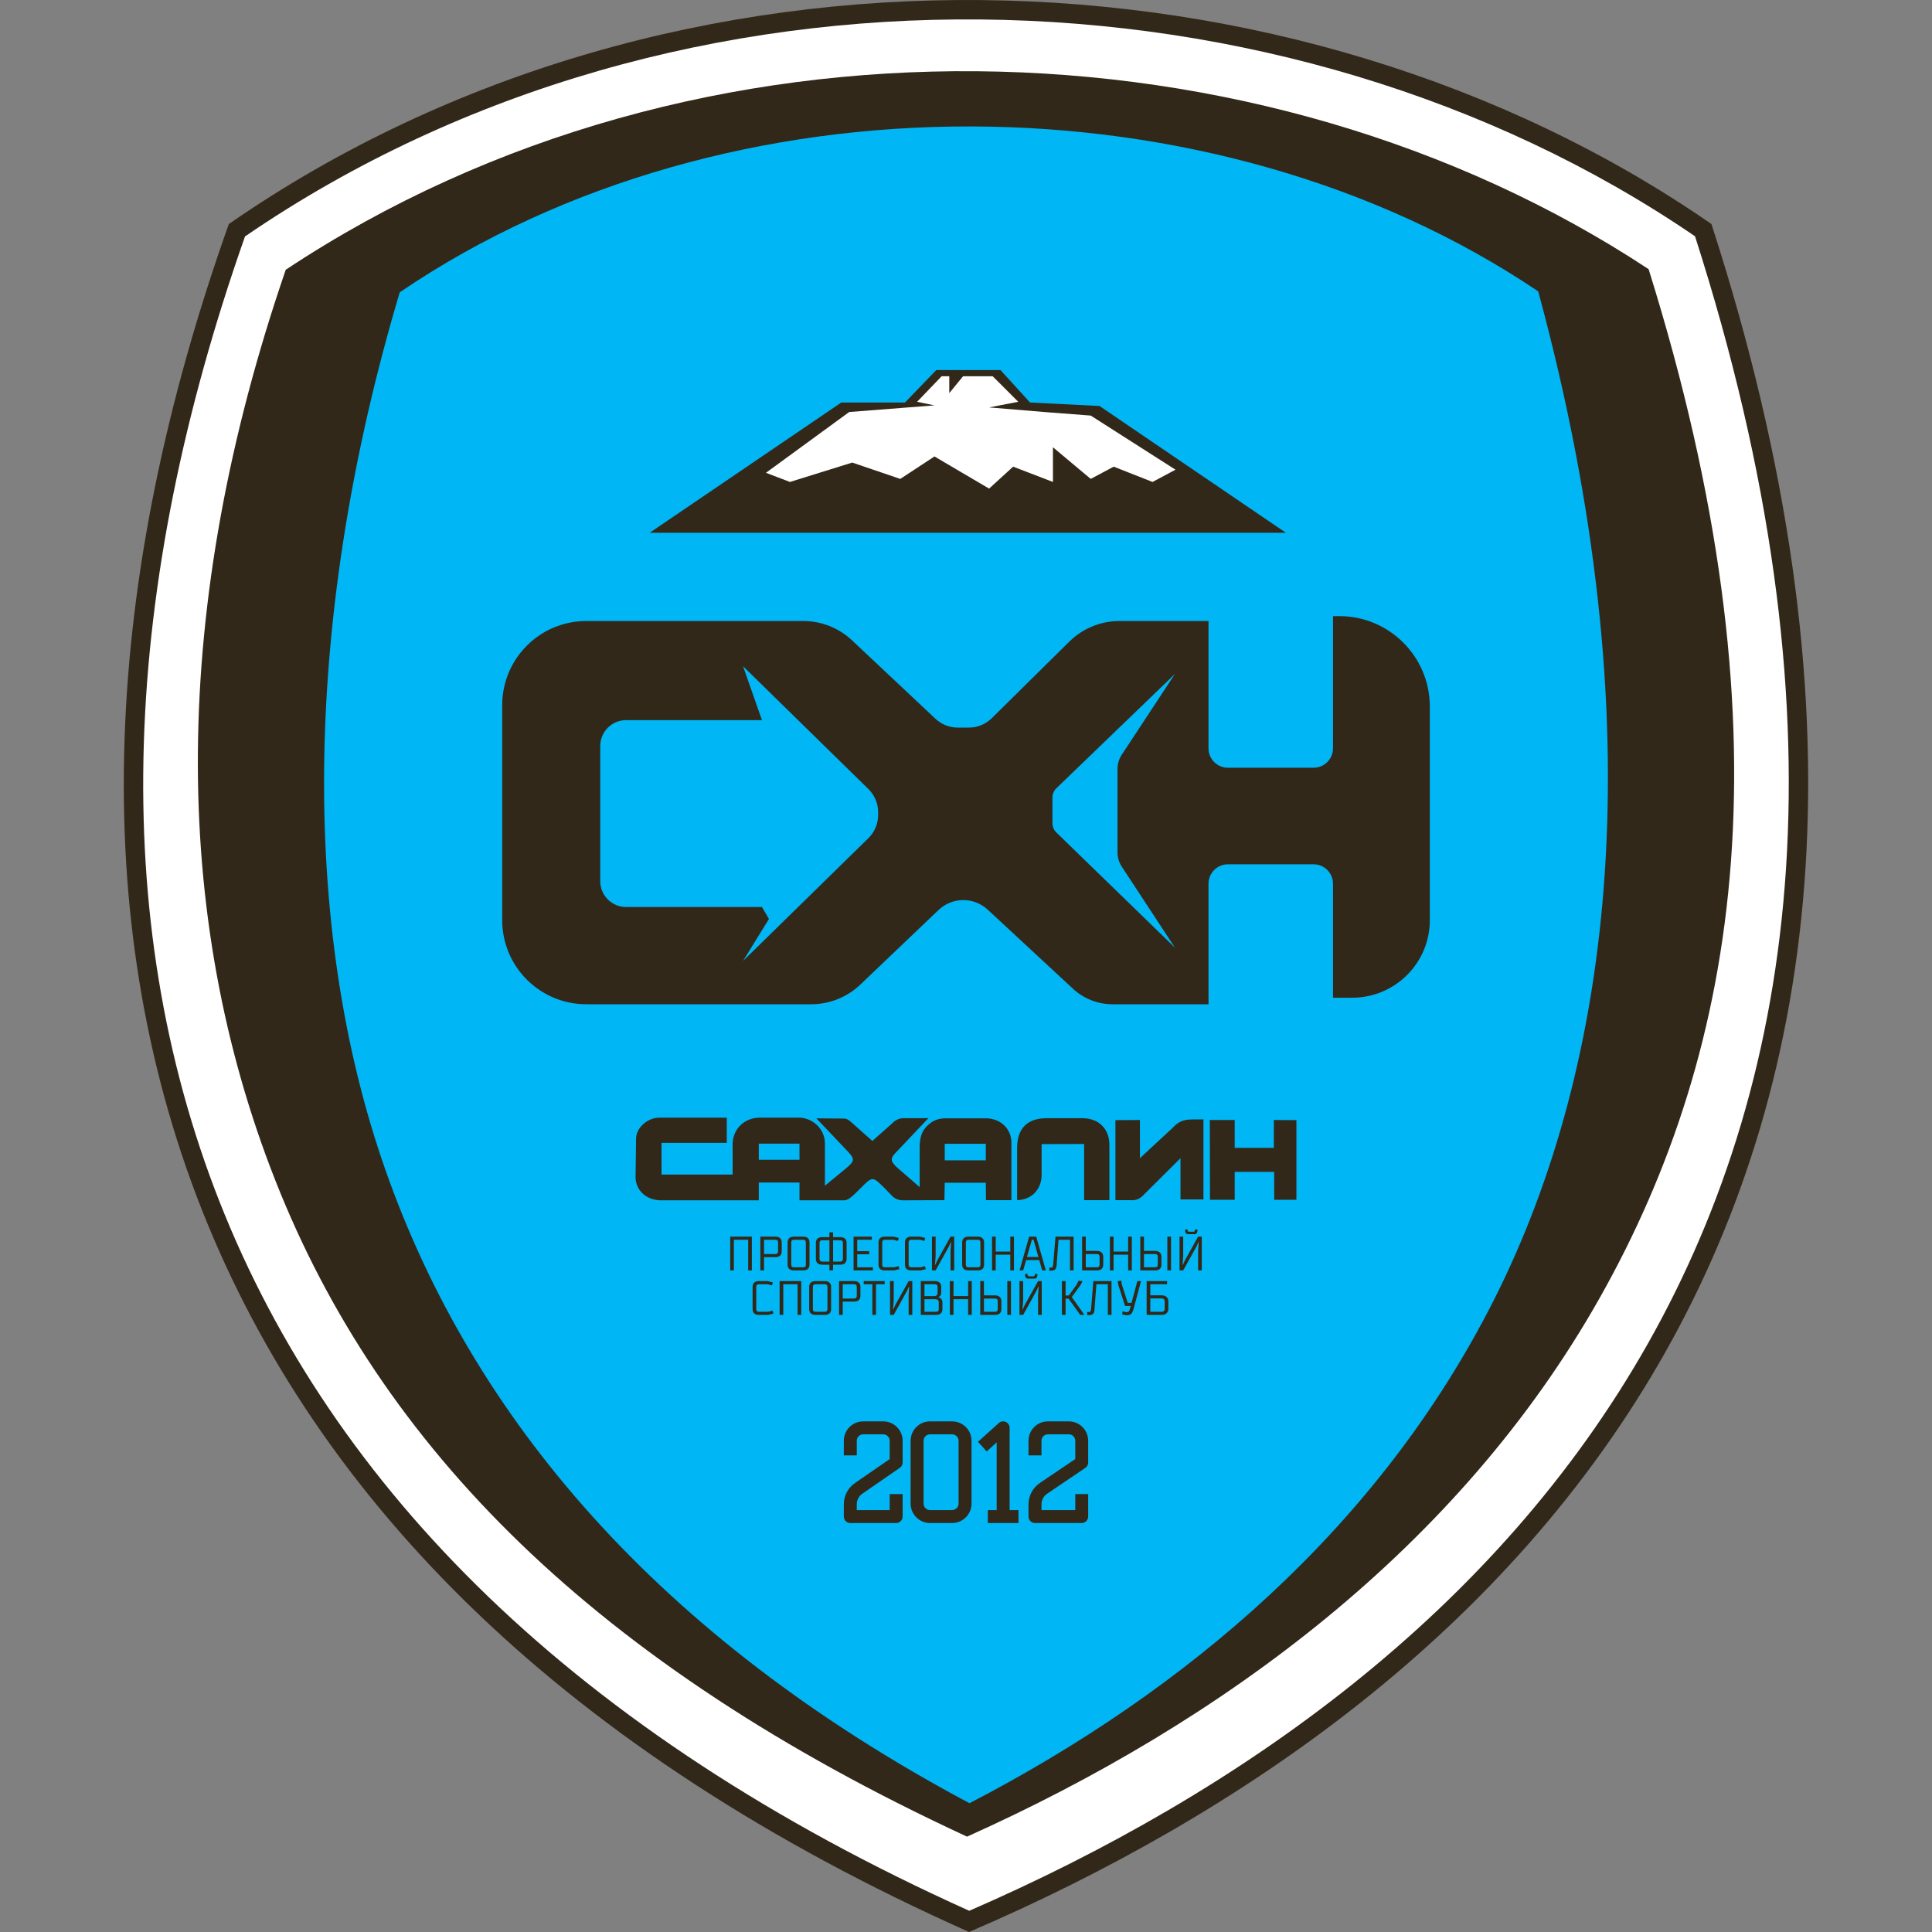 <svg width="50" height="50" viewBox="0 0 50 50" fill="none" xmlns="http://www.w3.org/2000/svg">
<rect x="0" y="0" width="50" height="50" fill="#808080" stroke="none"/>
<g clip-path="url(#clip0_6040_147)">
<path d="M44.292 5.798C33.514 -1.659 17.465 -2.201 5.922 5.798C-0.612 24.17 4.2 40.698 25.08 50C39.35 43.867 52.425 30.905 44.292 5.798Z" fill="#322819"/>
<path fill-rule="evenodd" clip-rule="evenodd" d="M6.341 6.119C3.152 15.17 2.765 23.71 5.688 31.116C8.606 38.508 14.853 44.847 25.084 49.451C32.085 46.408 38.724 41.717 42.65 34.767C46.586 27.798 47.835 18.482 43.867 6.115C33.297 -1.108 17.645 -1.626 6.341 6.119Z" fill="white"/>
<path fill-rule="evenodd" clip-rule="evenodd" d="M7.395 6.981C4.414 15.663 4.402 23.65 7.131 30.563C9.842 37.431 15.361 43.06 25.027 47.532C31.663 44.555 37.76 40.035 41.394 33.601C45.067 27.097 46.372 18.825 42.666 6.966C32.654 0.361 18.061 -0.094 7.395 6.981Z" fill="#322819"/>
<path fill-rule="evenodd" clip-rule="evenodd" d="M10.345 7.565C7.875 15.854 7.725 23.901 9.988 30.316C12.225 36.657 16.977 42.342 25.09 46.667C30.671 43.771 35.682 39.548 38.669 33.629C41.715 27.597 42.881 18.862 39.809 7.541C31.443 1.899 18.832 1.792 10.345 7.565Z" fill="#00B6F4"/>
<path fill-rule="evenodd" clip-rule="evenodd" d="M20.787 16.072H15.174C13.971 16.072 12.997 17.047 12.997 18.249V23.813C12.997 25.015 13.971 25.99 15.174 25.99H20.993C21.467 25.99 21.922 25.808 22.265 25.481L24.289 23.551C24.462 23.386 24.691 23.294 24.93 23.294C25.165 23.294 25.391 23.383 25.562 23.542L27.768 25.588C28.046 25.846 28.412 25.99 28.793 25.99H31.276V22.87C31.276 22.593 31.501 22.368 31.778 22.368H33.995C34.273 22.368 34.498 22.593 34.498 22.87V25.821H34.994C36.104 25.821 37.004 24.922 37.004 23.812V18.289C37.004 16.994 35.954 15.945 34.66 15.945H34.498V19.367C34.498 19.644 34.273 19.869 33.995 19.869H31.778C31.501 19.869 31.276 19.644 31.276 19.367V16.072H28.97C28.486 16.072 28.021 16.263 27.676 16.603L25.666 18.588C25.509 18.743 25.298 18.83 25.078 18.83H24.784C24.571 18.83 24.366 18.748 24.211 18.603L22.049 16.571C21.707 16.25 21.256 16.072 20.787 16.072ZM19.23 17.242L19.719 18.637H16.204C15.834 18.637 15.534 18.937 15.534 19.307V22.804C15.534 23.174 15.834 23.474 16.204 23.474H19.719L19.9 23.782L19.23 24.869L22.474 21.692C22.635 21.534 22.726 21.318 22.726 21.093V21.018C22.726 20.793 22.635 20.578 22.474 20.42L19.23 17.242ZM30.407 17.442L27.339 20.4C27.274 20.463 27.237 20.55 27.237 20.641V21.304C27.237 21.394 27.273 21.481 27.338 21.544L30.407 24.525L29.031 22.428C28.959 22.319 28.921 22.191 28.921 22.06V19.9C28.921 19.769 28.96 19.641 29.032 19.531L30.407 17.442Z" fill="#322819"/>
<path d="M24.23 9.578H25.893L26.657 10.417L28.455 10.507L33.279 13.788H16.814L21.773 10.417H23.421L24.23 9.578Z" fill="#322819"/>
<path d="M19.823 12.236L21.977 10.663L24.184 10.491L23.735 10.398L24.369 9.738H24.567V10.174L24.924 9.738H25.691L26.352 10.398L25.598 10.544L27.026 10.663L28.228 10.755L30.422 12.156L29.828 12.473L28.823 12.077L28.228 12.394L27.25 11.575V12.473L26.22 12.077L25.598 12.645L24.184 11.813L23.299 12.394L22.056 11.971L20.444 12.473L19.823 12.236Z" fill="white"/>
<path d="M19.458 32.004V32.878H19.363V32.085H18.992V32.878H18.898V32.004H19.458Z" fill="#322819"/>
<path d="M19.678 32.004H20.068C20.121 32.004 20.161 32.017 20.189 32.044C20.217 32.07 20.231 32.106 20.231 32.154V32.385C20.231 32.432 20.217 32.469 20.189 32.496C20.161 32.522 20.121 32.535 20.068 32.535H19.773V32.878H19.678V32.004ZM19.773 32.085V32.455H20.066C20.113 32.455 20.136 32.432 20.136 32.388V32.153C20.136 32.108 20.113 32.085 20.066 32.085H19.773Z" fill="#322819"/>
<path d="M20.785 32.085H20.549C20.502 32.085 20.478 32.108 20.478 32.153V32.731C20.478 32.776 20.502 32.798 20.549 32.798H20.785C20.832 32.798 20.855 32.776 20.855 32.731V32.153C20.855 32.108 20.832 32.085 20.785 32.085ZM20.788 32.878H20.546C20.493 32.878 20.452 32.865 20.424 32.84C20.397 32.814 20.383 32.777 20.383 32.728V32.154C20.383 32.106 20.397 32.07 20.424 32.044C20.452 32.017 20.493 32.004 20.546 32.004H20.788C20.84 32.004 20.88 32.017 20.908 32.044C20.936 32.07 20.95 32.106 20.95 32.154V32.728C20.95 32.776 20.936 32.813 20.908 32.84C20.88 32.865 20.84 32.878 20.788 32.878Z" fill="#322819"/>
<path d="M21.56 32.73V32.878H21.465V32.73H21.278C21.224 32.73 21.184 32.717 21.156 32.691C21.129 32.665 21.115 32.628 21.115 32.58V32.166C21.115 32.119 21.129 32.082 21.156 32.056C21.184 32.03 21.224 32.017 21.278 32.017H21.465V31.892H21.56V32.017H21.747C21.8 32.017 21.84 32.03 21.868 32.056C21.896 32.082 21.91 32.119 21.91 32.166V32.58C21.91 32.627 21.896 32.664 21.868 32.691C21.84 32.717 21.8 32.73 21.747 32.73H21.56ZM21.56 32.098V32.65H21.744C21.791 32.65 21.815 32.627 21.815 32.582V32.165C21.815 32.12 21.791 32.098 21.744 32.098H21.56ZM21.465 32.098H21.281C21.234 32.098 21.21 32.12 21.21 32.165V32.582C21.21 32.627 21.234 32.65 21.281 32.65H21.465V32.098Z" fill="#322819"/>
<path d="M22.09 32.004H22.563V32.085H22.185V32.38H22.495V32.461H22.185V32.798H22.59V32.878H22.09V32.004Z" fill="#322819"/>
<path d="M22.898 32.004H23.125L23.261 32.039L23.236 32.115L23.125 32.085H22.901C22.854 32.085 22.831 32.108 22.831 32.153V32.731C22.831 32.776 22.854 32.798 22.901 32.798H23.141L23.253 32.768L23.276 32.845L23.141 32.878H22.898C22.845 32.878 22.804 32.865 22.776 32.84C22.749 32.814 22.736 32.777 22.736 32.728V32.154C22.736 32.106 22.749 32.07 22.776 32.044C22.804 32.017 22.845 32.004 22.898 32.004Z" fill="#322819"/>
<path d="M23.583 32.004H23.81L23.945 32.039L23.921 32.115L23.81 32.085H23.586C23.539 32.085 23.515 32.108 23.515 32.153V32.731C23.515 32.776 23.539 32.798 23.586 32.798H23.826L23.937 32.768L23.96 32.845L23.826 32.878H23.583C23.53 32.878 23.489 32.865 23.461 32.84C23.434 32.814 23.421 32.777 23.421 32.728V32.154C23.421 32.106 23.434 32.07 23.461 32.044C23.489 32.017 23.53 32.004 23.583 32.004Z" fill="#322819"/>
<path d="M24.26 32.614L24.6 32.004H24.695V32.878H24.6V32.376L24.615 32.143H24.61L24.553 32.268L24.214 32.878H24.119V32.004H24.214V32.505L24.198 32.738H24.203L24.26 32.614Z" fill="#322819"/>
<path d="M25.303 32.085H25.067C25.02 32.085 24.996 32.108 24.996 32.153V32.731C24.996 32.776 25.02 32.798 25.067 32.798H25.303C25.35 32.798 25.373 32.776 25.373 32.731V32.153C25.373 32.108 25.35 32.085 25.303 32.085ZM25.305 32.878H25.064C25.011 32.878 24.97 32.865 24.942 32.84C24.915 32.814 24.901 32.777 24.901 32.728V32.154C24.901 32.106 24.915 32.07 24.942 32.044C24.97 32.017 25.011 32.004 25.064 32.004H25.305C25.358 32.004 25.398 32.017 25.426 32.044C25.454 32.07 25.468 32.106 25.468 32.154V32.728C25.468 32.776 25.454 32.813 25.426 32.84C25.398 32.865 25.358 32.878 25.305 32.878Z" fill="#322819"/>
<path d="M26.241 32.004V32.878H26.146V32.471H25.769V32.878H25.674V32.004H25.769V32.391H26.146V32.004H26.241Z" fill="#322819"/>
<path d="M26.874 32.53L26.748 32.085H26.705L26.577 32.53H26.874ZM26.556 32.61L26.48 32.878H26.386L26.634 32.004H26.817L27.066 32.878H26.972L26.895 32.61H26.556Z" fill="#322819"/>
<path d="M27.256 32.728L27.316 32.004H27.785V32.878H27.691V32.085H27.395L27.346 32.731C27.343 32.786 27.331 32.825 27.311 32.849C27.291 32.873 27.255 32.885 27.202 32.885H27.156V32.805H27.2C27.219 32.805 27.233 32.8 27.239 32.791C27.246 32.781 27.252 32.76 27.256 32.728Z" fill="#322819"/>
<path d="M28.005 32.878V32.004H28.1V32.374H28.389C28.441 32.374 28.482 32.388 28.51 32.415C28.538 32.442 28.552 32.479 28.552 32.526V32.728C28.552 32.776 28.538 32.813 28.51 32.84C28.482 32.865 28.441 32.878 28.389 32.878H28.005ZM28.1 32.455V32.798H28.386C28.433 32.798 28.457 32.776 28.457 32.731V32.525C28.457 32.478 28.433 32.455 28.386 32.455H28.1Z" fill="#322819"/>
<path d="M29.291 32.004V32.878H29.196V32.471H28.819V32.878H28.724V32.004H28.819V32.391H29.196V32.004H29.291Z" fill="#322819"/>
<path d="M30.211 32.878V32.004H30.306V32.878H30.211ZM29.511 32.878V32.004H29.606V32.374H29.895C29.947 32.374 29.988 32.388 30.016 32.415C30.044 32.442 30.058 32.479 30.058 32.526V32.728C30.058 32.776 30.044 32.813 30.016 32.84C29.988 32.865 29.947 32.878 29.895 32.878H29.511ZM29.606 32.455V32.798H29.892C29.939 32.798 29.963 32.776 29.963 32.731V32.525C29.963 32.478 29.939 32.455 29.892 32.455H29.606Z" fill="#322819"/>
<path d="M30.766 31.94C30.737 31.94 30.715 31.936 30.701 31.927C30.687 31.917 30.678 31.897 30.674 31.868L30.665 31.829L30.728 31.812C30.731 31.828 30.735 31.84 30.737 31.849C30.741 31.858 30.744 31.864 30.747 31.869C30.75 31.873 30.755 31.876 30.759 31.877C30.764 31.878 30.769 31.878 30.775 31.878H30.885C30.892 31.878 30.897 31.878 30.901 31.877C30.906 31.876 30.91 31.873 30.912 31.869C30.916 31.864 30.919 31.858 30.922 31.849C30.925 31.84 30.929 31.828 30.933 31.812L30.995 31.829L30.987 31.868C30.984 31.884 30.98 31.897 30.976 31.907C30.971 31.916 30.966 31.923 30.958 31.928C30.951 31.933 30.942 31.936 30.931 31.938C30.921 31.94 30.909 31.94 30.895 31.94H30.766ZM30.667 32.614L31.007 32.004H31.102V32.878H31.007V32.376L31.022 32.143H31.017L30.96 32.268L30.621 32.878H30.526V32.004H30.621V32.505L30.604 32.738H30.61L30.667 32.614Z" fill="#322819"/>
<path d="M19.64 33.155H19.867L20.002 33.19L19.978 33.266L19.867 33.236H19.643C19.596 33.236 19.572 33.258 19.572 33.303V33.882C19.572 33.927 19.596 33.949 19.643 33.949H19.883L19.994 33.919L20.017 33.995L19.883 34.029H19.64C19.587 34.029 19.546 34.016 19.518 33.99C19.491 33.964 19.477 33.927 19.477 33.879V33.305C19.477 33.257 19.491 33.221 19.518 33.195C19.546 33.168 19.587 33.155 19.64 33.155Z" fill="#322819"/>
<path d="M20.736 33.155V34.029H20.641V33.236H20.271V34.029H20.176V33.155H20.736Z" fill="#322819"/>
<path d="M21.344 33.236H21.108C21.061 33.236 21.037 33.258 21.037 33.303V33.882C21.037 33.927 21.061 33.949 21.108 33.949H21.344C21.391 33.949 21.414 33.927 21.414 33.882V33.303C21.414 33.258 21.391 33.236 21.344 33.236ZM21.346 34.029H21.105C21.052 34.029 21.011 34.016 20.983 33.99C20.956 33.964 20.942 33.927 20.942 33.879V33.305C20.942 33.257 20.956 33.221 20.983 33.195C21.011 33.168 21.052 33.155 21.105 33.155H21.346C21.399 33.155 21.439 33.168 21.467 33.195C21.495 33.221 21.509 33.257 21.509 33.305V33.879C21.509 33.927 21.495 33.964 21.467 33.99C21.439 34.016 21.399 34.029 21.346 34.029Z" fill="#322819"/>
<path d="M21.715 33.155H22.105C22.158 33.155 22.198 33.168 22.226 33.195C22.254 33.221 22.268 33.257 22.268 33.305V33.536C22.268 33.583 22.254 33.62 22.226 33.647C22.198 33.673 22.158 33.685 22.105 33.685H21.81V34.029H21.715V33.155ZM21.81 33.236V33.606H22.103C22.15 33.606 22.173 33.583 22.173 33.538V33.303C22.173 33.258 22.15 33.236 22.103 33.236H21.81Z" fill="#322819"/>
<path d="M22.353 33.155H22.895V33.236H22.671V34.029H22.576V33.236H22.353V33.155Z" fill="#322819"/>
<path d="M23.175 33.764L23.515 33.155H23.61V34.029H23.515V33.527L23.53 33.293H23.525L23.468 33.418L23.129 34.029H23.034V33.155H23.129V33.656L23.113 33.889H23.118L23.175 33.764Z" fill="#322819"/>
<path d="M23.925 33.949H24.225C24.272 33.949 24.295 33.927 24.295 33.882V33.703C24.295 33.677 24.288 33.658 24.272 33.644C24.257 33.63 24.236 33.623 24.21 33.623H23.925V33.949ZM24.194 33.236H23.925V33.543H24.18C24.205 33.543 24.226 33.536 24.241 33.522C24.256 33.508 24.264 33.488 24.264 33.463V33.303C24.264 33.258 24.241 33.236 24.194 33.236ZM24.227 34.029H23.83V33.155H24.196C24.249 33.155 24.289 33.168 24.317 33.195C24.345 33.221 24.359 33.257 24.359 33.305V33.447C24.359 33.507 24.336 33.547 24.29 33.568H24.274V33.573H24.29C24.357 33.593 24.39 33.64 24.39 33.713V33.879C24.39 33.927 24.376 33.964 24.348 33.99C24.321 34.016 24.281 34.029 24.227 34.029Z" fill="#322819"/>
<path d="M25.149 33.155V34.029H25.055V33.622H24.677V34.029H24.582V33.155H24.677V33.542H25.055V33.155H25.149Z" fill="#322819"/>
<path d="M26.069 34.029V33.155H26.164V34.029H26.069ZM25.369 34.029V33.155H25.464V33.524H25.753C25.805 33.524 25.846 33.538 25.874 33.566C25.902 33.592 25.916 33.629 25.916 33.677V33.879C25.916 33.927 25.902 33.964 25.874 33.99C25.846 34.016 25.805 34.029 25.753 34.029H25.369ZM25.464 33.606V33.949H25.75C25.797 33.949 25.821 33.927 25.821 33.882V33.675C25.821 33.629 25.797 33.606 25.75 33.606H25.464Z" fill="#322819"/>
<path d="M26.624 33.091C26.595 33.091 26.573 33.087 26.559 33.077C26.545 33.067 26.536 33.048 26.532 33.019L26.523 32.98L26.586 32.962C26.59 32.978 26.593 32.991 26.595 33C26.599 33.008 26.602 33.015 26.605 33.02C26.608 33.024 26.613 33.027 26.617 33.027C26.622 33.028 26.627 33.029 26.633 33.029H26.743C26.75 33.029 26.755 33.028 26.759 33.027C26.764 33.027 26.768 33.024 26.77 33.02C26.774 33.015 26.777 33.008 26.78 33C26.784 32.991 26.787 32.978 26.791 32.962L26.853 32.98L26.845 33.019C26.842 33.035 26.839 33.047 26.834 33.057C26.83 33.066 26.824 33.074 26.817 33.079C26.809 33.084 26.8 33.087 26.789 33.089C26.779 33.09 26.767 33.091 26.753 33.091H26.624ZM26.525 33.764L26.865 33.155H26.96V34.029H26.865V33.527L26.88 33.293H26.875L26.818 33.418L26.479 34.029H26.384V33.155H26.479V33.656L26.462 33.889H26.468L26.525 33.764Z" fill="#322819"/>
<path d="M27.867 33.241L27.912 33.145L28.016 33.157L27.965 33.256L27.737 33.568L28.065 34.029H27.955L27.655 33.609H27.577V34.029H27.482V33.155H27.577V33.527H27.661L27.867 33.241Z" fill="#322819"/>
<path d="M28.237 33.879L28.296 33.155H28.766V34.029H28.671V33.236H28.375L28.326 33.882C28.323 33.937 28.312 33.976 28.291 34C28.271 34.024 28.235 34.035 28.182 34.035H28.136V33.955H28.18C28.2 33.955 28.213 33.951 28.219 33.941C28.226 33.932 28.232 33.911 28.237 33.879Z" fill="#322819"/>
<path d="M29.238 33.89L29.262 33.798H29.117L28.942 33.255L28.926 33.155L29.019 33.145L29.033 33.242L29.186 33.718H29.284L29.434 33.155H29.53L29.337 33.873C29.32 33.934 29.3 33.977 29.276 34.002C29.252 34.026 29.217 34.038 29.171 34.038H29.139L29.044 34.018L29.05 33.938L29.14 33.958H29.163C29.201 33.958 29.226 33.935 29.238 33.89Z" fill="#322819"/>
<path d="M29.77 33.236V33.523H30.067C30.12 33.523 30.161 33.537 30.191 33.566C30.221 33.594 30.237 33.632 30.237 33.679V33.873C30.237 33.92 30.221 33.958 30.191 33.986C30.161 34.015 30.12 34.029 30.067 34.029H29.675V33.155H30.204V33.236H29.77ZM30.065 33.603H29.77V33.949H30.065C30.088 33.949 30.107 33.943 30.12 33.93C30.135 33.917 30.142 33.899 30.142 33.875V33.677C30.142 33.654 30.135 33.636 30.12 33.623C30.107 33.61 30.088 33.603 30.065 33.603Z" fill="#322819"/>
<path fill-rule="evenodd" clip-rule="evenodd" d="M21.349 30.687V29.62C21.362 29.196 20.994 28.911 20.654 28.925H19.71C19.273 28.906 18.933 29.219 18.96 29.684V30.397H17.12V29.578H18.809V28.925H17.051C16.761 28.934 16.485 29.169 16.462 29.44L16.448 30.494C16.476 30.848 16.761 31.064 17.111 31.064H19.637V30.604H20.691V31.064H21.845C21.935 31.064 22.011 30.995 22.071 30.945C22.136 30.887 22.197 30.825 22.259 30.763C22.287 30.735 22.315 30.706 22.344 30.678C22.368 30.655 22.392 30.632 22.416 30.609C22.554 30.485 22.614 30.485 22.747 30.609C22.788 30.646 22.828 30.685 22.867 30.723C22.883 30.739 22.899 30.755 22.915 30.771C22.969 30.826 23.021 30.881 23.074 30.936C23.157 31.028 23.254 31.064 23.378 31.064L24.441 31.06L24.45 30.609H25.513L25.517 31.06H26.175V29.555C26.166 29.21 25.899 28.957 25.545 28.943H24.441C24.243 28.948 24.086 29.031 23.957 29.178C23.833 29.321 23.806 29.491 23.801 29.67V30.723L23.194 30.195C23.037 30.038 23.042 29.974 23.198 29.813L24.026 28.939H23.419C23.276 28.929 23.166 28.989 23.074 29.086L22.577 29.528L22.048 29.058C21.997 29.011 21.929 28.953 21.855 28.948L21.128 28.943L21.892 29.748C22.135 29.997 22.131 30.038 21.892 30.239L21.349 30.687ZM19.637 30.015V29.597H20.691V30.015H19.637ZM25.513 30.029H24.45V29.601H25.513V30.029Z" fill="#322819"/>
<path d="M28.867 28.989V31.06H29.258C29.41 31.074 29.52 31.014 29.617 30.903L30.551 29.974V31.041H31.145V28.971H30.869C30.63 28.971 30.497 29.025 30.349 29.187L29.501 29.974V28.985L28.867 28.989Z" fill="#322819"/>
<path d="M31.31 28.985H31.954V29.707H32.967V28.985L33.551 28.989V31.051H32.976V30.328H31.954V31.051H31.315L31.31 28.985Z" fill="#322819"/>
<path d="M26.323 31.06C26.695 31.051 26.944 30.788 26.957 30.434V29.61L28.057 29.606V31.06H28.711V29.61C28.701 29.206 28.43 28.943 28.02 28.939H27.077C26.585 28.943 26.327 29.206 26.323 29.693V31.06Z" fill="#322819"/>
<path fill-rule="evenodd" clip-rule="evenodd" d="M26.029 36.799C26.09 36.826 26.129 36.886 26.129 36.952V39.081H26.358V39.416H25.565V39.081H25.794V37.329L25.535 37.563L25.31 37.314L25.849 36.828C25.898 36.783 25.969 36.772 26.029 36.799ZM22.34 37.12C22.248 37.12 22.173 37.195 22.173 37.287V37.665H21.838V37.287C21.838 37.01 22.063 36.785 22.34 36.785H22.858C23.135 36.785 23.36 37.01 23.36 37.287V37.849C23.36 37.904 23.333 37.956 23.288 37.987L22.318 38.656C22.227 38.718 22.173 38.821 22.173 38.931V39.081H23.025V38.667H23.36V39.248C23.36 39.34 23.285 39.416 23.193 39.416H22.005C21.913 39.416 21.838 39.34 21.838 39.248V38.931C21.838 38.711 21.946 38.505 22.128 38.38L23.025 37.761V37.287C23.025 37.195 22.95 37.12 22.858 37.12H22.34ZM24.07 37.12C23.977 37.12 23.902 37.195 23.902 37.287V38.913C23.902 39.006 23.977 39.081 24.07 39.081H24.64C24.733 39.081 24.808 39.006 24.808 38.913V37.287C24.808 37.195 24.733 37.12 24.64 37.12H24.07ZM23.567 37.287C23.567 37.01 23.792 36.785 24.07 36.785H24.64C24.918 36.785 25.143 37.01 25.143 37.287V38.913C25.143 39.191 24.918 39.416 24.64 39.416H24.07C23.792 39.416 23.567 39.191 23.567 38.913V37.287ZM27.12 37.12C27.027 37.12 26.953 37.195 26.953 37.287V37.665H26.618V37.287C26.618 37.01 26.843 36.785 27.12 36.785H27.66C27.938 36.785 28.162 37.01 28.162 37.287V37.849C28.162 37.905 28.135 37.957 28.089 37.988L27.1 38.657C27.008 38.719 26.953 38.823 26.953 38.934V39.081H27.828V38.667H28.162V39.248C28.162 39.34 28.087 39.416 27.995 39.416H26.785C26.693 39.416 26.618 39.34 26.618 39.248V38.934C26.618 38.712 26.728 38.504 26.912 38.379L27.828 37.76V37.287C27.828 37.195 27.753 37.12 27.66 37.12H27.12Z" fill="#322819"/>
</g>
<defs>
<clipPath id="clip0_6040_147">
<rect width="50" height="50" fill="white"/>
</clipPath>
</defs>
</svg>
